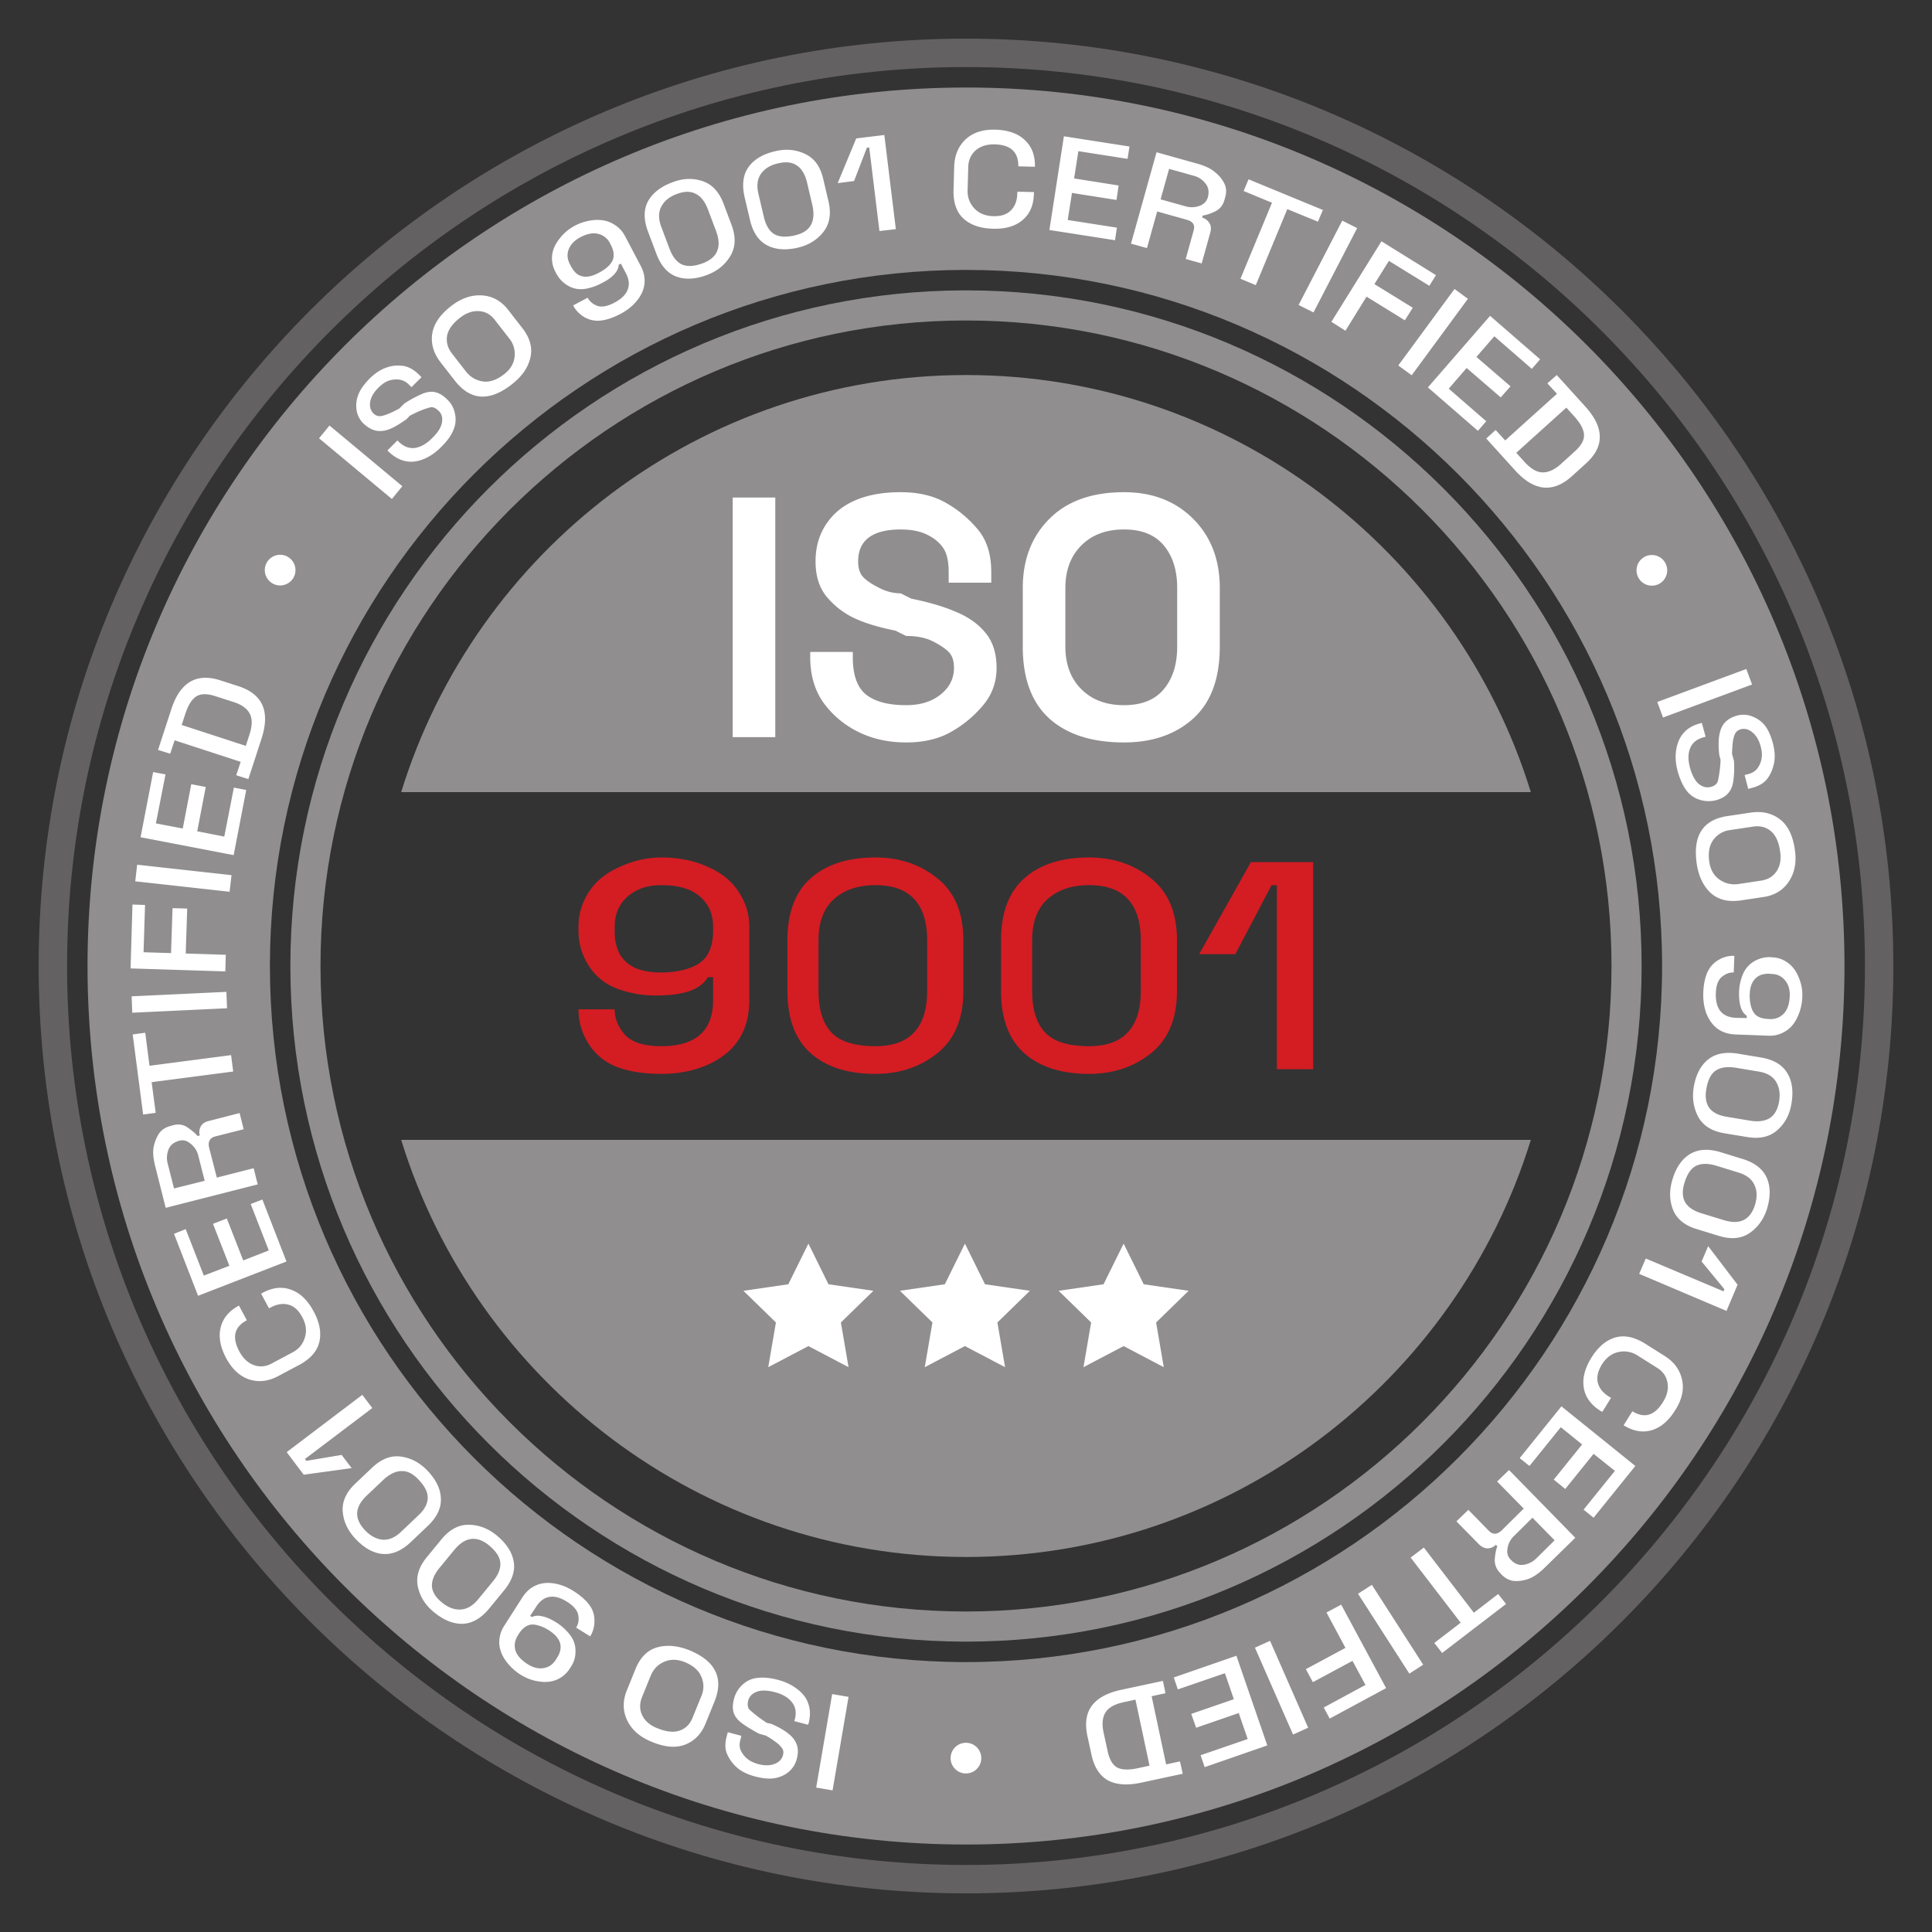 <svg xmlns="http://www.w3.org/2000/svg" width="188.976" height="188.976" viewBox="0 0 141.732 141.732"><rect x="0" y="0" width="141.732" height="141.732" fill="#333333" stroke="none"/><g><defs><clipPath id="a"><path d="M-112.303-83.623H29.43V58.11h-141.732Z"/></clipPath><clipPath id="b"><path d="M-21.676-99.908h141.732V41.824H-21.676Z"/></clipPath></defs><path fill="#908e8f" fill-rule="evenodd" d="M0 0c-5.46 17.699-21.97 30.598-41.437 30.598S-77.413 17.699-82.873 0Z" clip-path="url(#a)" transform="matrix(1 0 0 -1 112.303 58.11)"/><path fill="#908e8f" fill-rule="evenodd" d="M29.43 83.622c5.46 17.699 21.968 30.599 41.436 30.599s35.977-12.9 41.437-30.6Z"/><path fill="#908e8f" fill-rule="evenodd" d="M70.866 118.22c-26.11 0-47.354-21.243-47.354-47.354 0-26.112 21.243-47.355 47.354-47.355s47.354 21.243 47.354 47.355c0 26.111-21.243 47.354-47.354 47.354m0-96.919c-27.33 0-49.565 22.234-49.565 49.565 0 27.33 22.235 49.565 49.565 49.565s49.565-22.235 49.565-49.565-22.235-49.565-49.565-49.565"/><path fill="#646162" fill-rule="evenodd" d="M70.866 136.814c-36.362 0-65.945-29.585-65.945-65.949 0-36.362 29.583-65.945 65.945-65.945 36.363 0 65.946 29.583 65.946 65.945 0 36.364-29.583 65.949-65.946 65.949m0-133.979c-37.573 0-68.03 30.458-68.03 68.032 0 37.571 30.457 68.031 68.03 68.031 37.572 0 68.031-30.46 68.031-68.031 0-37.574-30.459-68.032-68.03-68.032"/><path fill="#908e8f" fill-rule="evenodd" d="M70.866 121.931c-28.157 0-51.065-22.908-51.065-51.065 0-28.158 22.908-51.065 51.065-51.065 28.157 0 51.065 22.907 51.065 51.065 0 28.157-22.908 51.065-51.065 51.065m0-115.51c-35.535 0-64.445 28.91-64.445 64.444 0 35.538 28.91 64.45 64.445 64.45 35.536 0 64.446-28.912 64.446-64.45 0-35.535-28.91-64.445-64.446-64.445"/><path fill="#fff" fill-rule="evenodd" d="m70.787 91.23 1.473 2.984 3.294.479-2.384 2.324.563 3.28-2.946-1.548-2.946 1.548.563-3.28-2.384-2.324 3.294-.479ZM82.43 91.23l1.473 2.984 3.294.479-2.384 2.324.562 3.28-2.945-1.548-2.947 1.548.563-3.28-2.384-2.324 3.294-.479ZM59.305 91.23l1.473 2.984 3.294.479-2.384 2.324.562 3.28-2.945-1.548-2.947 1.548.563-3.28-2.384-2.324 3.294-.479Z"/><path fill="#fff" d="M53.75 54.076V36.498h3.125v17.578H53.75M66.469 54.466c-1.302 0-2.474-.26-3.516-.78a6.896 6.896 0 0 1-2.547-2.142c-.646-.916-.968-2.026-.968-3.328v-.39h3.124v.39c0 1.302.323 2.214.97 2.735.656.52 1.635.781 2.937.781 1.041 0 1.885-.26 2.531-.781.656-.521.984-1.172.984-1.953 0-.521-.13-.912-.39-1.172-.26-.26-.651-.521-1.172-.782-.521-.26-1.172-.39-1.953-.39l-.781-.39c-1.303-.261-2.344-.584-3.126-.97a5.893 5.893 0 0 1-1.953-1.562c-.52-.656-.78-1.505-.78-2.547 0-1.042.26-1.953.78-2.734.521-.782 1.235-1.365 2.141-1.75.917-.396 2.026-.594 3.328-.594s2.406.26 3.313.781a8.377 8.377 0 0 1 2.343 1.953c.657.782.985 1.823.985 3.125v.782h-3.125v-.782c0-.78-.13-1.364-.39-1.75-.261-.395-.652-.724-1.173-.984-.52-.26-1.172-.39-1.953-.39-1.042 0-1.823.197-2.344.593-.52.386-.78.969-.78 1.75 0 .521.13.912.39 1.172.26.26.65.52 1.172.781.52.26 1.041.39 1.562.39l.781.391c1.302.26 2.407.589 3.313.985.917.385 1.635.906 2.156 1.562.521.646.781 1.49.781 2.532 0 1.041-.328 1.953-.984 2.734a8.377 8.377 0 0 1-2.344 1.953c-.906.521-2.01.781-3.312.781M82.453 54.466c-2.344 0-4.167-.583-5.469-1.75-1.302-1.177-1.953-2.937-1.953-5.28v-4.298c0-2.083.651-3.776 1.953-5.078 1.302-1.302 3.125-1.953 5.47-1.953 2.082 0 3.775.651 5.077 1.953s1.953 2.995 1.953 5.078v4.297c0 2.344-.65 4.104-1.953 5.281-1.302 1.167-2.995 1.75-5.078 1.75m0-2.734c1.302 0 2.276-.39 2.922-1.172.656-.781.984-1.823.984-3.125v-4.297c0-1.302-.328-2.344-.984-3.125-.646-.781-1.62-1.172-2.922-1.172s-2.344.391-3.125 1.172c-.781.781-1.172 1.823-1.172 3.125v4.297c0 1.302.39 2.344 1.172 3.125.781.781 1.823 1.172 3.125 1.172"/><path fill="#fff" d="M0 0a1.125 1.125 0 1 0-2.25 0A1.125 1.125 0 0 0 0 0Z" clip-path="url(#b)" transform="matrix(1 0 0 -1 21.676 41.824)"/><path fill="#fff" d="M122.307 41.84a1.125 1.125 0 1 1-2.251 0 1.125 1.125 0 0 1 2.25 0ZM71.988 128.976a1.125 1.125 0 1 1-2.251 0 1.125 1.125 0 0 1 2.25 0ZM28.75 36.607l-5.344-4.453.766-.938 5.344 4.453-.766.938M32.375 32.779c-.406.417-.844.719-1.313.906-.468.188-.916.234-1.343.14-.417-.093-.813-.317-1.188-.671l-.11-.11.735-.734.11.11c.375.354.776.5 1.203.437.427-.073.843-.318 1.25-.734.416-.407.65-.787.703-1.141.062-.354-.021-.635-.25-.844-.219-.219-.427-.302-.625-.25a6.039 6.039 0 0 0-.656.219c-.23.094-.506.224-.828.39l-.235.25c-.479.344-.896.59-1.25.735-.354.135-.687.172-1 .11-.302-.063-.604-.235-.906-.516a1.726 1.726 0 0 1-.516-1 2.224 2.224 0 0 1 .125-1.11c.136-.364.407-.755.813-1.172.406-.406.823-.682 1.25-.828a2.5 2.5 0 0 1 1.218-.125c.386.052.766.256 1.141.61l.219.218-.735.735-.218-.219a1.242 1.242 0 0 0-.75-.344c-.271-.02-.526.016-.766.11-.229.093-.463.26-.703.5-.333.333-.531.677-.594 1.031-.052.354.032.64.25.86.157.135.313.197.469.187.156-.01.349-.063.578-.156.24-.094.521-.23.844-.407l.36-.359c.395-.26.79-.48 1.187-.656.396-.188.745-.25 1.047-.188.312.063.614.24.906.531.302.282.495.63.578 1.047.094.417.052.828-.125 1.235-.167.396-.458.797-.875 1.203M37.563 28.185c-.823.646-1.584.948-2.282.906-.698-.041-1.333-.427-1.906-1.156l-1.047-1.344c-.51-.656-.719-1.343-.625-2.062.094-.73.552-1.417 1.375-2.063.73-.573 1.48-.838 2.25-.797.781.042 1.427.391 1.938 1.047l1.047 1.344c.572.73.77 1.458.593 2.188-.166.718-.614 1.364-1.343 1.937m-.579-.734c.459-.354.714-.782.766-1.282a1.785 1.785 0 0 0-.406-1.359l-1.047-1.344c-.313-.406-.703-.62-1.172-.64-.458-.032-.917.13-1.375.484-.552.427-.87.87-.953 1.328-.073.459.047.89.36 1.297l1.046 1.344c.323.396.73.63 1.219.703.49.073 1.01-.104 1.562-.531M45.516 23.029c-.51.27-.985.432-1.422.484a1.936 1.936 0 0 1-1.203-.234 2.129 2.129 0 0 1-.844-.875l1.062-.563c.146.271.38.47.703.594.334.115.756.037 1.266-.234s.833-.589.969-.953c.146-.365.099-.771-.14-1.22l-.36-.687-.156.078c-.01.24-.12.474-.328.704-.209.229-.521.448-.938.656-.406.219-.828.36-1.266.422a1.877 1.877 0 0 1-1.203-.25 2.268 2.268 0 0 1-.843-.875l-.063-.125a2.114 2.114 0 0 1-.25-1.188c.042-.427.219-.838.531-1.234a3.387 3.387 0 0 1 1.078-.938 3.74 3.74 0 0 1 1.532-.453c.51-.031.953.063 1.328.281.375.209.661.495.86.86l1.155 2.187c.24.448.339.891.297 1.328-.041.428-.218.839-.531 1.235-.313.396-.724.729-1.234 1m-1.594-3.016c.312-.156.573-.344.781-.562.208-.23.313-.464.313-.703.01-.24-.058-.5-.203-.782l-.063-.125a1.317 1.317 0 0 0-.875-.687c-.375-.094-.818-.005-1.328.265-.406.22-.682.51-.828.875-.136.365-.104.73.093 1.094l.063.125c.146.281.318.49.516.625.208.125.437.177.687.156.26-.02.542-.114.844-.28M51.875 20.17c-.865.322-1.625.359-2.281.109-.646-.25-1.13-.813-1.453-1.688l-.594-1.578c-.333-.875-.339-1.62-.016-2.234.334-.615.933-1.083 1.797-1.406.76-.292 1.49-.323 2.188-.094.708.229 1.229.781 1.562 1.656l.594 1.578c.323.875.292 1.63-.094 2.266-.375.635-.943 1.099-1.703 1.39m-.313-.859c.542-.208.891-.505 1.047-.89.167-.396.141-.886-.078-1.47l-.593-1.577c-.22-.584-.521-.97-.907-1.157-.375-.198-.833-.192-1.375.016-.541.198-.922.505-1.14.922-.22.417-.22.917 0 1.5l.593 1.578c.22.583.516.969.891 1.156.385.188.906.162 1.563-.078M58.531 18.17c-.906.208-1.666.145-2.281-.188-.615-.333-1.026-.953-1.234-1.86l-.391-1.656c-.208-.906-.115-1.64.281-2.203.407-.573 1.063-.963 1.969-1.172.792-.187 1.52-.12 2.188.203.677.313 1.12.922 1.328 1.829l.39 1.656c.209.906.084 1.65-.375 2.234-.458.584-1.083.969-1.875 1.156m-.203-.906c.563-.135.948-.385 1.156-.75.209-.375.245-.864.11-1.469l-.39-1.656c-.147-.604-.397-1.02-.75-1.25-.345-.24-.798-.291-1.36-.156-.573.125-.995.38-1.266.766-.27.385-.333.88-.187 1.484l.39 1.656c.136.604.38 1.026.735 1.266.364.229.885.265 1.562.11M64.516 16.95l-.75-6.14-.172.031-.938 2.438-1.203.156 1.36-3.281 2.062-.25.844 6.906-1.203.14M72.813 16.779c-.928-.031-1.646-.287-2.157-.766-.5-.479-.734-1.182-.703-2.11L70 12.202c.031-.823.313-1.485.844-1.985.541-.5 1.276-.734 2.203-.703.927.031 1.64.287 2.14.766.51.479.756 1.13.735 1.953l-1.219-.031c.01-.51-.125-.901-.406-1.172-.281-.271-.708-.417-1.281-.438-.584-.02-1.058.12-1.422.422-.354.302-.542.709-.563 1.219l-.047 1.703c-.02.51.136.953.47 1.328.343.375.806.573 1.39.594.573.02 1.01-.12 1.312-.422.302-.302.459-.708.469-1.219l.016-.156 1.218.031-.015.157c-.021.823-.302 1.458-.844 1.906-.531.448-1.26.656-2.188.625M76.984 16.873l1.063-6.875 4.812.75-.14.906-3.61-.563-.312 2 3.266.516-.157 1.062-3.265-.515-.313 1.984 3.61.563-.141.922-4.813-.75M82.969 17.873l1.875-6.704 3.015.844c.552.156.974.36 1.266.61.302.24.531.515.688.828.156.302.177.65.062 1.047l-.047.156a1.279 1.279 0 0 1-.687.86c-.355.166-.657.265-.907.296l-.046.156a.88.88 0 0 1 .53.391c.126.187.147.432.063.734l-.625 2.235-1.172-.328.579-2.079c.062-.208.052-.375-.032-.5-.083-.135-.24-.234-.469-.296l-2.171-.61-.75 2.688-1.172-.328m2.172-3.25 1.843.515c.334.094.667.084 1-.031.334-.125.542-.339.625-.64.105-.396.047-.73-.171-1a1.563 1.563 0 0 0-.829-.563l-1.843-.516-.625 2.235M91 20.45l2.313-5.577-2.079-.86.36-.86 5.453 2.25-.36.86-2.25-.922-2.312 5.578L91 20.451M95.266 22.373l3.203-6.188 1.094.547-3.204 6.187-1.093-.546M97.672 23.607l3.672-5.906 4 2.484-.485.781-2.968-1.828-1.063 1.703 2.813 1.735-.579.922-2.812-1.735-1.547 2.5-1.031-.656M102.578 26.81l4.125-5.61.984.72-4.124 5.609-.985-.719M104.75 28.42l4.563-5.25 3.671 3.187-.609.703-2.75-2.39-1.313 1.515 2.5 2.156-.718.813-2.5-2.156-1.313 1.515 2.75 2.39-.61.704-3.671-3.188M109.031 32.17l.688-.626.703.766 3.797-3.422-.703-.765.687-.61 2.11 2.328c.697.771 1.046 1.506 1.046 2.203.01.688-.333 1.344-1.03 1.97l-1.032.937c-.688.614-1.38.885-2.078.812-.688-.073-1.38-.495-2.078-1.265l-2.11-2.329m2.203 1.047.594.657c.458.51.901.77 1.328.78.427.011.87-.187 1.328-.593l1.032-.937c.468-.417.698-.818.687-1.204-.01-.395-.245-.848-.703-1.359l-.594-.656-3.672 3.312M121.578 51.498l6.531-2.422.422 1.14L122 52.638l-.422-1.14M123.078 56.591c-.156-.562-.193-1.093-.11-1.593.084-.51.266-.922.548-1.235.28-.323.671-.552 1.171-.687l.157-.047.281 1.015-.156.047c-.5.136-.828.407-.985.813-.156.396-.156.875 0 1.437.157.552.37.943.641 1.172.281.219.573.292.875.219.292-.083.464-.224.516-.422.052-.198.093-.422.125-.672a6.84 6.84 0 0 0 .078-.906l-.094-.344c-.063-.583-.063-1.062 0-1.437.063-.386.193-.693.39-.922.209-.24.511-.417.907-.531.396-.105.77-.084 1.125.062.364.136.667.35.906.64.24.292.438.72.594 1.282.156.562.187 1.068.094 1.516-.094.448-.26.828-.5 1.14-.23.302-.594.521-1.094.656l-.297.079-.266-1.016.297-.078c.302-.083.526-.235.672-.453.156-.23.25-.469.281-.719.042-.25.016-.542-.078-.875-.125-.448-.323-.781-.594-1-.27-.23-.557-.307-.859-.234-.198.062-.333.166-.406.312-.073.136-.13.328-.172.578-.031.25-.052.558-.063.922l.141.5c.031.469.021.922-.031 1.36-.042.427-.167.76-.375 1-.198.24-.495.416-.89.53a2.21 2.21 0 0 1-1.22-.03 1.915 1.915 0 0 1-1-.72c-.25-.353-.453-.807-.609-1.359M124.469 63.341c-.146-1.041-.026-1.849.36-2.422.385-.583 1.04-.937 1.968-1.062l1.672-.25c.823-.115 1.526.052 2.11.5.582.448.947 1.193 1.093 2.234.135.917-.016 1.698-.453 2.344-.427.636-1.052 1.01-1.875 1.125l-1.672.25c-.927.125-1.662-.068-2.203-.578-.531-.51-.865-1.224-1-2.14m.922-.126c.083.573.328 1.006.734 1.297.406.292.865.406 1.375.344l1.672-.25c.51-.073.896-.302 1.156-.688.26-.385.35-.864.266-1.437-.094-.698-.318-1.198-.672-1.5-.354-.302-.787-.417-1.297-.344l-1.672.25a1.79 1.79 0 0 0-1.234.688c-.313.396-.422.942-.328 1.64M124.953 72.826c.021-.573.115-1.058.281-1.453.177-.407.448-.72.813-.938.375-.229.77-.333 1.187-.312l-.046 1.218c-.313-.01-.605.1-.876.328-.27.22-.416.615-.437 1.188-.02.583.094 1.026.344 1.328.25.302.63.464 1.14.484l.782.016v-.172c-.198-.125-.344-.333-.438-.625-.094-.291-.135-.672-.125-1.14.021-.459.115-.886.281-1.282.177-.406.448-.718.813-.937.375-.219.77-.323 1.187-.313l.157.016c.406.01.78.14 1.125.39.354.25.625.61.812 1.079.198.468.287.932.266 1.39a3.753 3.753 0 0 1-.375 1.563c-.219.458-.516.797-.89 1.015-.365.22-.75.323-1.157.313l-2.484-.094c-.51-.02-.943-.156-1.297-.406-.344-.25-.615-.61-.813-1.078-.187-.469-.27-.995-.25-1.578m3.406.125c-.01.354.032.677.125.968.094.292.24.5.438.625s.453.193.766.204l.156.015c.406.01.745-.125 1.015-.406.271-.281.417-.714.438-1.297.02-.458-.094-.838-.344-1.14a1.26 1.26 0 0 0-.984-.47l-.156-.015c-.313-.01-.573.042-.782.156-.208.115-.37.287-.484.516-.115.219-.177.5-.188.844M124.25 79.763c.156-.916.505-1.594 1.047-2.031.542-.438 1.27-.583 2.187-.438l1.688.282c.906.146 1.547.515 1.922 1.11.375.593.484 1.348.328 2.265-.125.802-.469 1.453-1.031 1.953-.552.49-1.282.661-2.188.515l-1.687-.28c-.917-.147-1.558-.542-1.922-1.188-.354-.657-.469-1.386-.344-2.188m.922.156c-.094.573-.016 1.032.234 1.375.26.334.698.547 1.313.641l1.687.281c.604.094 1.084.026 1.438-.203.354-.24.578-.646.672-1.219.093-.572.015-1.057-.235-1.453-.25-.395-.677-.64-1.281-.734l-1.688-.281c-.614-.094-1.098-.021-1.453.218-.343.23-.573.688-.687 1.375M122.688 86.544c.26-.885.687-1.51 1.28-1.875.594-.364 1.334-.416 2.22-.156l1.624.5c.896.271 1.49.724 1.782 1.36.291.625.307 1.38.047 2.265-.24.781-.667 1.386-1.282 1.813-.604.416-1.354.49-2.25.218l-1.625-.5c-.885-.26-1.468-.734-1.75-1.421-.27-.688-.286-1.422-.046-2.204m.874.266c-.166.552-.145 1.016.063 1.39.219.365.625.636 1.219.813l1.625.5c.594.177 1.078.172 1.453-.015.385-.198.661-.573.828-1.125.167-.552.151-1.037-.047-1.454-.198-.427-.594-.729-1.187-.906l-1.625-.5c-.594-.177-1.084-.172-1.47.016-.374.187-.66.614-.859 1.281M120.734 92.326l5.704 2.406.062-.156-1.672-2.032.484-1.125 2.157 2.829-.813 1.921-6.406-2.718.484-1.125M116.75 99.591c.49-.78 1.068-1.27 1.734-1.468.667-.198 1.396-.052 2.188.437l1.437.906c.698.438 1.125 1.016 1.282 1.735.166.708.005 1.453-.485 2.234-.49.792-1.067 1.287-1.734 1.484-.667.198-1.354.079-2.063-.359l.641-1.031c.438.27.839.354 1.203.25.375-.104.719-.406 1.031-.906.313-.49.427-.964.344-1.422-.073-.469-.328-.839-.766-1.11l-1.437-.906a1.83 1.83 0 0 0-1.39-.25c-.49.104-.891.401-1.204.89-.312.5-.416.96-.312 1.376.114.406.39.745.828 1.015l.14.078-.64 1.032-.14-.078c-.699-.438-1.105-1-1.22-1.688-.114-.687.073-1.427.563-2.219M114.547 103.17l5.422 4.374-3.063 3.797-.734-.593 2.297-2.844-1.563-1.25-2.078 2.578-.844-.688 2.079-2.578-1.563-1.265-2.297 2.843-.719-.578 3.063-3.797M110.703 107.841l4.86 4.97-2.235 2.187c-.417.406-.802.677-1.156.812a2.532 2.532 0 0 1-1.063.172c-.343-.02-.661-.177-.953-.469l-.11-.125a1.31 1.31 0 0 1-.39-1.015c.031-.386.094-.698.188-.938l-.11-.11a.87.87 0 0 1-.593.266c-.23 0-.454-.109-.672-.328l-1.625-1.656.875-.844 1.515 1.547c.146.146.297.214.454.203.156-.01.317-.094.484-.25l1.61-1.594-1.954-1.984.875-.844m1.719 3.5-1.36 1.344a1.58 1.58 0 0 0-.468.89c-.063.344.015.626.234.844.281.303.6.428.953.375.354-.062.656-.213.906-.453l1.36-1.343-1.625-1.657M104.453 113.529l3.672 4.781 1.781-1.375.578.734-4.687 3.594-.578-.734 1.937-1.485-3.672-4.78.97-.735M100.64 116.263l3.766 5.86-1.015.656-3.766-5.86 1.016-.656M98.39 117.716l3.297 6.125-4.14 2.235-.438-.813 3.063-1.656-.953-1.766-2.906 1.563-.516-.953 2.906-1.563-1.39-2.594 1.078-.578M93.172 120.373l2.797 6.375-1.11.5-2.796-6.375 1.109-.5M90.703 121.466l2.266 6.578-4.594 1.594-.297-.875 3.453-1.187-.656-1.907-3.125 1.079-.36-1.016 3.126-1.078-.657-1.906-3.453 1.187-.297-.875 4.594-1.594M85.313 123.31l.187.906-1.016.22 1.063 5 1.016-.22.203.907-3.063.656c-1.02.219-1.838.156-2.453-.188-.604-.354-1-.99-1.188-1.906l-.296-1.36c-.188-.906-.079-1.635.328-2.187.416-.562 1.135-.953 2.156-1.172l3.063-.656m-2.016 1.375-.86.188c-.677.145-1.124.4-1.343.765-.219.354-.266.834-.14 1.438l.296 1.36c.125.614.354 1.02.688 1.218.343.187.854.208 1.53.062l.86-.187-1.031-4.844M62.25 124.482l-1.172 6.86-1.203-.204 1.172-6.86 1.203.204M57.063 123.232c.562.146 1.046.38 1.453.703.406.313.672.677.797 1.094.135.406.14.86.015 1.36l-.047.14-1.015-.266.047-.14c.124-.5.052-.917-.22-1.25-.27-.344-.687-.589-1.25-.735-.551-.146-.994-.156-1.327-.031-.334.125-.542.339-.625.64-.073.303-.042.527.093.672.146.136.318.282.516.438.198.156.448.333.75.531l.344.078c.541.24.958.48 1.25.72.302.239.505.51.61.812.103.291.103.635 0 1.03a1.827 1.827 0 0 1-.61.97c-.302.24-.646.39-1.032.453-.374.062-.843.02-1.406-.125-.562-.146-1.015-.37-1.36-.672a2.89 2.89 0 0 1-.718-1c-.146-.354-.15-.781-.016-1.281l.079-.297 1 .265-.078.297c-.084.302-.068.573.046.813.125.24.287.437.485.593.198.157.463.282.797.375.448.115.838.11 1.172-.015.333-.125.541-.339.624-.64.053-.199.037-.36-.046-.485a1.799 1.799 0 0 0-.422-.438 6.772 6.772 0 0 0-.782-.515l-.5-.14a11.623 11.623 0 0 1-1.171-.704c-.355-.25-.584-.52-.688-.813-.094-.291-.088-.635.016-1.03a2.13 2.13 0 0 1 .625-1.048 1.846 1.846 0 0 1 1.11-.5c.437-.052.931-.005 1.483.141M50.563 121.06c.968.396 1.604.906 1.906 1.531.312.615.297 1.355-.047 2.22l-.64 1.577c-.303.771-.792 1.297-1.47 1.578-.677.282-1.5.224-2.468-.172-.865-.343-1.469-.859-1.813-1.546-.343-.698-.364-1.433-.062-2.204l.64-1.578c.344-.864.87-1.4 1.578-1.609.72-.208 1.51-.14 2.376.203m-.36.86c-.542-.209-1.042-.209-1.5 0-.448.197-.77.536-.969 1.015l-.64 1.578c-.188.48-.177.927.031 1.344.208.417.583.73 1.125.937.646.26 1.188.313 1.625.157.438-.157.75-.474.938-.953l.64-1.579a1.74 1.74 0 0 0 0-1.406c-.187-.469-.604-.833-1.25-1.094M42.094 116.732c.49.312.864.64 1.125.984.26.344.39.73.39 1.157.01.427-.093.817-.312 1.171l-1.031-.64c.166-.26.218-.563.156-.906-.052-.344-.323-.672-.813-.985-.49-.312-.927-.432-1.312-.36-.386.063-.714.313-.984.75l-.422.641.14.079c.219-.105.474-.12.766-.047.302.062.65.218 1.047.468.385.25.708.547.968.891.271.344.407.734.407 1.172.01.427-.1.812-.328 1.156l-.078.125a2.124 2.124 0 0 1-.922.813c-.386.177-.828.229-1.328.156a3.405 3.405 0 0 1-1.344-.484 3.894 3.894 0 0 1-1.157-1.094c-.28-.417-.427-.839-.437-1.266 0-.437.11-.833.328-1.187l1.328-2.078c.271-.438.6-.745.985-.922.395-.188.843-.245 1.343-.172.5.073.995.265 1.485.578m-1.813 2.875a2.907 2.907 0 0 0-.89-.39c-.302-.074-.558-.048-.766.077-.208.115-.396.303-.563.563l-.078.125c-.218.354-.276.719-.172 1.094.115.364.417.703.907 1.015.396.25.781.344 1.156.282.385-.063.688-.271.906-.625l.078-.125c.167-.26.256-.51.266-.75.01-.24-.057-.464-.203-.672-.136-.209-.35-.407-.64-.594M36.438 112.638c.718.594 1.135 1.24 1.25 1.938.114.687-.126 1.39-.72 2.11l-1.077 1.312c-.594.718-1.24 1.093-1.938 1.125-.698.02-1.406-.266-2.125-.86-.625-.51-1.015-1.13-1.172-1.86-.156-.728.063-1.452.657-2.171l1.078-1.313c.593-.718 1.26-1.072 2-1.062.74.01 1.422.27 2.047.781m-.579.719c-.448-.365-.885-.516-1.312-.453-.417.052-.823.318-1.219.797l-1.078 1.312c-.396.48-.583.933-.563 1.36.032.416.271.807.72 1.171.447.375.906.553 1.374.532.469-.021.901-.271 1.297-.75l1.078-1.313c.396-.479.578-.927.547-1.344-.02-.427-.302-.864-.844-1.312M31.375 107.904c.635.677.958 1.364.969 2.062.02.698-.308 1.365-.985 2l-1.234 1.172c-.677.636-1.365.922-2.063.86-.687-.063-1.348-.433-1.984-1.11-.562-.594-.875-1.26-.937-2-.052-.74.26-1.427.937-2.062l1.235-1.172c.677-.636 1.38-.901 2.109-.797.74.104 1.39.453 1.953 1.047m-.672.64c-.396-.427-.807-.635-1.234-.625-.427 0-.87.209-1.328.625l-1.235 1.172c-.448.427-.682.85-.703 1.266-.02.417.167.839.563 1.266.395.416.823.65 1.28.703.47.041.928-.151 1.376-.578l1.234-1.172c.459-.417.698-.839.719-1.266.031-.427-.193-.89-.672-1.39M27.313 103.294l-4.938 3.735.094.14 2.593-.437.735.969-3.516.484-1.25-1.656 5.547-4.203.735.968M23.016 96.216c.437.813.573 1.563.406 2.25-.167.677-.662 1.235-1.485 1.672l-1.5.797c-.729.396-1.442.484-2.14.266-.698-.23-1.266-.75-1.703-1.563-.438-.823-.573-1.573-.407-2.25.167-.687.615-1.224 1.344-1.61l.578 1.079c-.458.24-.734.547-.828.922-.093.375-.005.823.266 1.344.27.51.625.849 1.062 1.015.448.167.896.125 1.344-.125l1.5-.797c.458-.24.76-.599.906-1.078.157-.479.1-.974-.172-1.484-.27-.521-.609-.833-1.015-.938-.406-.114-.839-.052-1.297.188l-.14.078-.579-1.078.14-.078c.73-.386 1.423-.453 2.079-.203.656.24 1.203.77 1.64 1.593M21.016 92.544 14.53 95.06l-1.765-4.547.859-.344 1.328 3.407 1.875-.719-1.203-3.078 1.016-.39 1.203 3.077 1.875-.734-1.328-3.406.859-.328 1.766 4.546M18.906 86.888l-6.75 1.719-.765-3.031c-.146-.563-.188-1.032-.125-1.407.073-.375.203-.708.39-1 .198-.291.495-.484.89-.578l.157-.047c.396-.104.75-.046 1.063.172.323.22.567.427.734.625l.156-.047a.859.859 0 0 1 .063-.64c.104-.208.307-.35.61-.422l2.25-.578.296 1.187-2.094.532c-.198.052-.333.15-.406.296-.073.136-.083.313-.031.532l.562 2.187 2.703-.687.297 1.187m-3.89-.265-.47-1.844a1.556 1.556 0 0 0-.546-.86c-.27-.24-.552-.317-.844-.234-.406.104-.672.323-.797.656a1.639 1.639 0 0 0-.062 1l.469 1.844 2.25-.562M17.11 78.607l-5.985.781.297 2.25-.922.125-.766-5.875.922-.125.313 2.422 5.984-.781.156 1.203M16.656 73.966l-6.953.328-.047-1.203 6.953-.328.047 1.203M16.531 71.263l-6.953-.219.14-4.687.923.031-.11 3.469 2.016.062.11-3.296 1.077.03-.109 3.298 2.938.093-.032 1.22M16.844 65.42l-6.922-.766.14-1.219 6.922.766-.14 1.218M17.14 62.732l-6.828-1.313.922-4.78.907.171-.704 3.594 1.97.375.624-3.25 1.063.203-.625 3.25 1.984.39.703-3.593.907.172-.922 4.781M18.219 57.154l-.89-.281.327-.985-4.843-1.578-.329.984-.89-.28.969-2.97c.322-1 .786-1.677 1.39-2.03.604-.355 1.35-.386 2.235-.095l1.312.422c.885.292 1.469.756 1.75 1.391.281.635.26 1.453-.063 2.453l-.968 2.969m-.188-2.438.266-.812c.219-.667.224-1.188.015-1.563-.197-.375-.593-.656-1.187-.843l-1.313-.422c-.593-.198-1.057-.198-1.39 0-.333.198-.61.63-.828 1.297l-.266.812 4.703 1.531"/><path fill="#d41c23" d="M48.516 78.779c-1.271 0-2.35-.167-3.235-.5a4.293 4.293 0 0 1-2.093-1.688c-.5-.791-.75-1.64-.75-2.547h2.656c0 .678.25 1.297.75 1.86.51.562 1.4.844 2.672.844 1.26 0 2.208-.282 2.843-.844.636-.563.953-1.406.953-2.531v-1.688h-.39c-.25.448-.693.787-1.328 1.016-.625.218-1.448.328-2.469.328a8.005 8.005 0 0 1-2.844-.5 4.182 4.182 0 0 1-2.093-1.688 4.66 4.66 0 0 1-.75-2.53v-.345c0-.895.25-1.734.75-2.515.51-.792 1.27-1.412 2.28-1.86 1.011-.458 2.027-.687 3.048-.687 1.26 0 2.395.229 3.406.687 1.02.448 1.781 1.068 2.281 1.86.51.781.766 1.62.766 2.515v5.407c0 1.125-.255 2.083-.766 2.875-.5.78-1.26 1.4-2.281 1.859-1.01.448-2.146.672-3.406.672m0-7.438c.76 0 1.453-.109 2.078-.328.635-.229 1.078-.567 1.328-1.015.26-.448.39-1.01.39-1.688v-.344c0-.895-.317-1.625-.953-2.187-.635-.563-1.583-.844-2.843-.844-1.021 0-1.85.281-2.485.844-.625.562-.937 1.292-.937 2.187v.344c0 .677.125 1.24.375 1.688.26.448.64.786 1.14 1.015.51.219 1.146.328 1.907.328M64.219 78.779c-2.021 0-3.604-.505-4.75-1.516-1.136-1.02-1.703-2.541-1.703-4.562v-3.719c0-2.02.567-3.536 1.703-4.547 1.146-1.02 2.729-1.531 4.75-1.531 1.77 0 3.286.51 4.547 1.531 1.27 1.01 1.906 2.526 1.906 4.547v3.719c0 2.02-.636 3.541-1.906 4.562-1.26 1.01-2.776 1.516-4.547 1.516m0-2.031c1.27 0 2.219-.339 2.844-1.016.635-.677.953-1.688.953-3.031v-3.719c0-1.344-.318-2.354-.954-3.031-.624-.677-1.572-1.016-2.843-1.016-1.26 0-2.271.339-3.031 1.016-.76.677-1.141 1.687-1.141 3.031v3.719c0 1.343.312 2.354.937 3.031.636.677 1.714 1.016 3.235 1.016M79.89 78.779c-2.02 0-3.604-.505-4.75-1.516-1.135-1.02-1.703-2.541-1.703-4.562v-3.719c0-2.02.568-3.536 1.704-4.547 1.145-1.02 2.729-1.531 4.75-1.531 1.77 0 3.286.51 4.546 1.531 1.271 1.01 1.907 2.526 1.907 4.547v3.719c0 2.02-.636 3.541-1.906 4.562-1.26 1.01-2.777 1.516-4.547 1.516m0-2.031c1.27 0 2.218-.339 2.843-1.016.636-.677.954-1.688.954-3.031v-3.719c0-1.344-.318-2.354-.954-3.031-.625-.677-1.573-1.016-2.843-1.016-1.26 0-2.271.339-3.032 1.016-.76.677-1.14 1.687-1.14 3.031v3.719c0 1.343.312 2.354.937 3.031.636.677 1.714 1.016 3.235 1.016M93.672 78.435v-13.5h-.39l-2.657 5.063h-2.656l3.797-6.75h4.562v15.187h-2.656"/></g></svg>